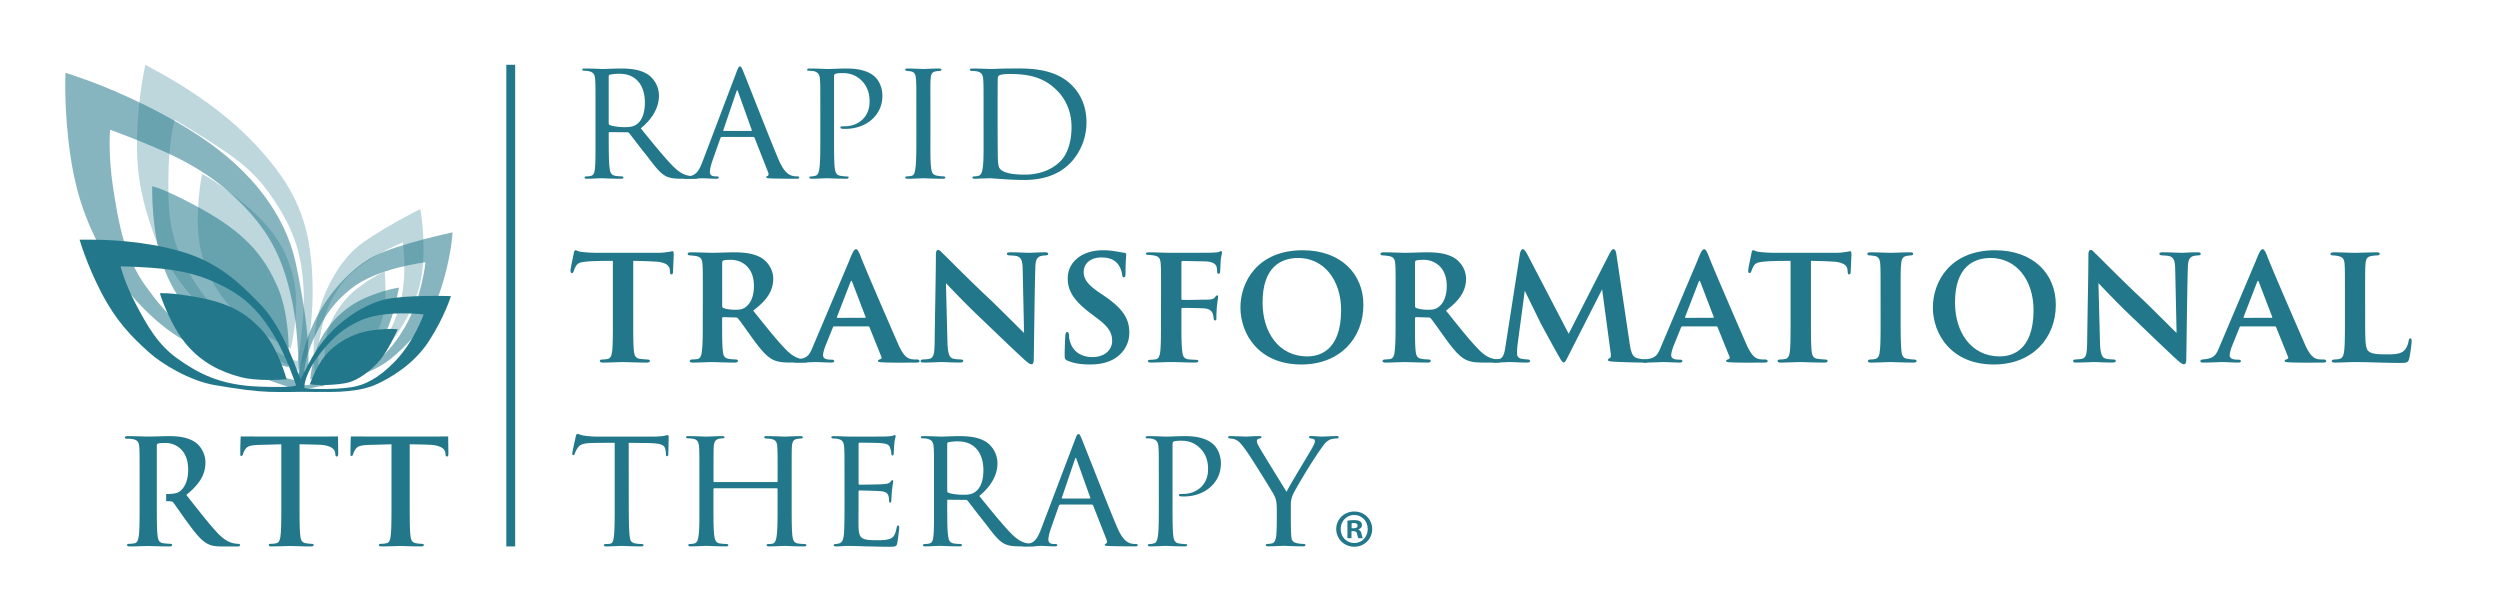 <svg id="Layer_1" data-name="Layer 1" xmlns="http://www.w3.org/2000/svg" viewBox="0 0 3848.79 943.71"><defs><style>.cls-1,.cls-3,.cls-5{fill:#22788a;}.cls-2,.cls-3{opacity:0.3;}.cls-4,.cls-5{opacity:0.55;}</style></defs><path class="cls-1" d="M255.76,760.59c9,0,16.65-.9,20.69-3.82,6.74-4.94,13.26-15.27,13.26-33.7,0-31.9-21.12-41.11-34.38-41.11-5.62,0-9.66.22-11.91.9-1.57.45-2,1.34-2,3.14v89.87c0,20.89,0,38.64,1.12,48.08.68,6.52,2,11.46,8.77,12.36a103.1,103.1,0,0,0,11,.9c1.79,0,2.69.67,2.69,1.79,0,1.58-1.57,2.25-4.49,2.25-13,0-29.66-.67-33-.67-4.27,0-18.42.67-27.41.67-2.92,0-4.49-.67-4.49-2.25,0-1.12.89-1.79,3.59-1.79a36.62,36.62,0,0,0,8.09-.9c4.49-.9,5.62-5.84,6.52-12.36,1.12-9.44,1.12-27.19,1.12-47.85V736.55c0-34.15,0-40.44-.45-47.63-.45-7.64-2.25-11.23-9.66-12.8a46.12,46.12,0,0,0-8.76-.68c-2.47,0-3.82-.45-3.82-2s1.57-2,4.94-2c11.91,0,26.06.67,30.78.67,7.64,0,24.71-.67,31.68-.67,14.15,0,29.21,1.35,41.34,9.66,6.29,4.27,15.28,15.73,15.28,30.78,0,16.62-6.74,31.68-29.44,50.1,20,25.16,35.5,45.38,48.76,59.31,12.58,13,21.57,14.61,24.94,15.28a35.36,35.36,0,0,0,6.29.68c1.8,0,2.69.67,2.69,1.79,0,1.8-1.57,2.25-4.27,2.25h-22c-12.58,0-18.2-1.12-24-4.27-9.66-5.17-18.2-15.73-30.78-33-9-12.35-19.32-27.63-22.25-31-1.12-1.35-5.55-1.45-10.32-1.45Z"/><path class="cls-1" d="M520.38,671.88c0,4.72.29,21.48.29,27.33-.23,2.24-.68,3.59-2,3.59-1.8,0-2.25-1.12-2.47-4.49,0-.68-.23-.4-.23-1.08-.45-5.84-6.51-12.13-26.51-12.58-5.84-.22-15.05-.45-28.31-.67V776.1c0,20.66,0,38.41,1.12,48.08.68,6.29,2,11.23,8.77,12.13a49.16,49.16,0,0,0,8.28.9c2.48,0,3.6.67,3.6,1.79,0,1.58-1.8,2.25-4.27,2.25-14.83,0-25.81-.67-32.1-.67-5.17,0-19.32.67-28.31.67-2.92,0-4.5-.67-4.5-2.25,0-1.12.9-1.79,3.6-1.79a36.69,36.69,0,0,0,8.09-.9c4.49-.9,5.84-5.84,6.51-12.36,1.13-9.44,1.13-27.19,1.13-47.85V684c-8.54.22-22.47.67-33.48.9-13,.45-18.42,1.57-21.79,6.51a26.54,26.54,0,0,0-3.82,7.87c-.45,1.79-1.13,2.69-2.47,2.69-1.58,0-1.56-1.12-1.56-3.59,0-3.6,0-16.88.62-26.48l38.46.19h89"/><path class="cls-1" d="M690,671.88c0,4.72.29,21.48.29,27.33-.22,2.24-.67,3.59-2,3.59-1.8,0-2.25-1.12-2.47-4.49,0-.68-.23-.4-.23-1.08-.45-5.84-6.51-12.13-26.51-12.58-5.84-.22-15-.45-28.31-.67V776.1c0,20.66,0,38.41,1.13,48.08.67,6.29,2,11.23,8.76,12.13a49.16,49.16,0,0,0,8.29.9c2.47,0,3.59.67,3.59,1.79,0,1.58-1.8,2.25-4.27,2.25-14.83,0-25.81-.67-32.1-.67-5.17,0-19.32.67-28.31.67-2.92,0-4.49-.67-4.49-2.25,0-1.12.89-1.79,3.59-1.79a36.62,36.62,0,0,0,8.09-.9c4.49-.9,5.84-5.84,6.51-12.36,1.13-9.44,1.13-27.19,1.13-47.85V684c-8.54.22-22.47.67-33.48.9-13,.45-18.42,1.57-21.79,6.51a26.54,26.54,0,0,0-3.82,7.87c-.45,1.79-1.12,2.69-2.47,2.69-1.58,0-1.56-1.12-1.56-3.59,0-3.6,0-16.88.62-26.48l38.46.19h89"/><g class="cls-2"><path class="cls-1" d="M546.81,383c-15.34,13.39-42.54,47.57-56.2,97.88s-5.21,98.08-5.21,98.08l9.15,16.85s40.23-19.26,61.64-32.47c35.2-21.73,46.7-37.42,53.49-47.11,8.69-12.38,37-53.64,41.11-105.54S647,321.86,647,321.86,576.92,356.71,546.81,383Zm68.07,88.38c-11,38.74-26.58,61.47-45.79,76-26.61,20.11-68.61,40.61-71.57,40.52s-5.16-11.74-5.16-11.74-6.05-21.74-.21-54.9c7.32-41.67,17.29-61.18,33.34-83.29,28.31-39,94.59-64.66,94.59-64.66S628.32,424.2,614.88,471.36Z"/></g><path class="cls-3" d="M502.24,577.92s-6.34-38.61,1.44-65.37a135.07,135.07,0,0,1,48.65-70.27c24.18-18,40-24.12,40-24.12s3.17,40.69-1.43,62.58-16.27,50.35-33.31,64.37C539,560.41,514.52,573,502.24,577.92Z"/><g class="cls-2"><path class="cls-1" d="M477,384.07c-8.54-60.12-32.33-109.2-92-170-53.57-54.55-119.58-91.39-140.43-102.87L223.7,99.73S212.56,147.93,211,211.14s9.89,104.24,25.85,149.67c10.7,30.47,42.33,85.86,81.18,116.93s66.13,50.76,88.14,63.79,52.59,29,52.59,29l12.46-22.63S489.42,471.52,477,384.07ZM393.37,522.82c-66.79-40-92.76-81.91-113.63-125s-21.33-85.07-20.28-135.57c1-46.07,9.46-77.73,9.46-77.73s19.64,11,50.14,30.62c53.33,34.23,79,53.08,112,107.45,26.61,43.91,34.71,81.3,36.46,126.72C469.3,495.52,458.37,555,458.37,555S460.16,562.8,393.37,522.82Z"/></g><path class="cls-3" d="M447.74,536.27S462.88,473.92,452,429s-30.42-78.79-84.19-121.78c-42.57-34-56.8-39-56.8-39s-12.9,63.19-2.47,114.21c8.92,43.63,31.72,77.88,62.68,107.09C392.8,509.93,434.65,530.82,447.74,536.27Z"/><g class="cls-4"><path class="cls-1" d="M455.68,406.63c-15.84-75.7-68.24-143.74-147.82-196.5-73.84-49-154.83-80.29-180.93-89.2L100.83,112s-3,57.26,7.89,129.71,32.23,117,59.57,165.63c18.34,32.63,65.57,89.49,116.15,117.16s85.67,44.64,113.41,55.1,65.83,22.48,65.83,22.48l9.68-28.33S482.81,536.27,455.68,406.63Zm-76.21,154.2C295.21,528.62,257.15,486,224.67,441s-41.43-92.8-50.38-150.65c-8.17-52.77-4.81-90.62-4.81-90.62s24.62,8.66,63.37,24.88C300.59,252.93,342,280.93,382.26,324.71S438.2,410.53,449.33,462c11.31,52.39,10.79,122.49,10.79,122.49S463.74,593,379.47,560.83Z"/></g><path class="cls-5" d="M444.22,565.25s4.76-74.2-16.75-123.31-50.54-83.81-120.55-122.08c-55.42-30.3-72.65-33.08-72.65-33.08s-2,74.7,20.12,130.84c18.95,48,51.85,82.53,93.05,109.65C376.23,546.22,428.2,561.66,444.22,565.25Z"/><path class="cls-1" d="M592.07,461.06c-17.31,3.88-52.32,18.74-83.67,51.58s-44.71,72.9-44.71,72.9v16.7s38.8,2,60.66.74c36-2,51.29-9.24,60.51-13.83,11.8-5.88,50.62-25.68,75.29-63.71s34-69.57,34-69.57S626,453.46,592.07,461.06ZM607.47,557c-24.54,25.08-45.88,36-66.6,39.15-28.73,4.34-69.39,2.6-71.61,1.3s.92-11.13.92-11.13,4.4-19.16,22.64-42.12c22.91-28.84,38.64-39.64,60.1-49.9,37.88-18.1,99.26-10.2,99.26-10.2S637.33,526.46,607.47,557Z"/><path class="cls-1" d="M401.91,469.69c-36.17-37.57-67.89-66.79-125.5-83.2S159.82,369,141.17,369H122.53s10.57,37.29,33.39,81.26,46.18,67.8,74.3,92.94c18.86,16.87,61.5,42.93,99.9,49.57s64.56,9.84,84.6,10.47,47,0,47,0V583S438.09,507.26,401.91,469.69Zm-3.06,125.5C337.91,593,304.24,574,273.63,552.34S226.85,502,208.48,467c-16.75-32-22.88-56.92-22.88-56.92s17.65.16,46,2.07c49.53,3.33,82.12,12.21,117.46,31.41s54.54,42.68,72.91,73.19c18.69,31,33.67,76,33.67,76S459.8,597.38,398.85,595.19Z"/><path class="cls-1" d="M441.24,583.87s-13.17-48.51-37.66-75.22-50.64-42.58-103.79-51.76c-42.08-7.27-53.71-5.29-53.71-5.29s15,48.24,41.46,79.31c22.61,26.58,51.21,41.46,83.49,49.81C393.59,586.56,430.21,585.08,441.24,583.87Z"/><path class="cls-1" d="M477,591.76s11.18-32.19,28.25-49.44a117.61,117.61,0,0,1,66.41-33.58c26-3.71,40.63-1.85,40.63-1.85s-14.47,32.46-27.09,47.3S551.85,586,533,589.63C512.39,593.61,488.46,593.06,477,591.76Z"/><g class="cls-4"><path class="cls-1" d="M576.47,394c-19.51,9.72-56.93,37.77-84.68,86.2s-31.91,100.2-31.91,100.2l4.92,19.93s46.89-9.08,72.64-17c42.33-13,58.49-26.13,68.15-34.33,12.35-10.48,52.86-45.56,71.12-98.22s20-93,20-93S614.76,375,576.47,394ZM623.1,504c-21.91,37.15-44.16,56.49-68,66.34C522.11,584,473.06,593.87,470,593s-2.17-13.57-2.17-13.57-.39-24.15,14.62-56.93c18.85-41.18,34.45-58.7,57.06-77.27C579.41,412.44,655,403.8,655,403.8S649.77,458.77,623.1,504Z"/></g><path class="cls-5" d="M477.6,583.94s3.87-41.71,19.16-67.34A144.62,144.62,0,0,1,566.15,457c29.92-12.07,48-14.18,48-14.18s-7.72,43-18.4,64.45S565.24,555,543.8,564.91C520.39,575.73,491.66,582.12,477.6,583.94Z"/><polygon class="cls-1" points="470.12 569.94 462.67 583.94 458.04 572.07 460.55 603.22 511.31 603.22 477.6 601.42 468.87 598.89 465.51 597.55 468.36 588.57 470.12 569.94"/><rect class="cls-1" x="779.47" y="99.73" width="13.64" height="741.52"/><path class="cls-1" d="M916.78,170.41c0-34.85,0-41.19-.53-48.32s-2.38-11.09-10.56-12.67a44.52,44.52,0,0,0-6.34-.53c-1.85,0-2.9-.53-2.9-1.58s.79-1.85,3.17-1.85c11.35,0,27.45.79,28,.79,2.38,0,20.33-.79,27.72-.79,14.79,0,30.89,1.32,43.3,10a40.07,40.07,0,0,1,15.84,32.21c0,14.52-7.13,33-28,49.9,19.28,23.76,35.12,43.3,48.58,57.29,12.67,12.93,20.59,15.05,28,16.1,1.84.27,7.39.53,8.18.53,2.11,0,2.91.79,2.91,1.85,0,1.32-1.06,1.85-4.76,1.85h-18.48c-12.41,0-18.21-.8-24-3.17-11.09-4.75-19-16.63-32.74-34.32-10.3-12.67-20.86-26.93-25.34-32.48-1.06-1.05-1.59-1.58-3.17-1.58l-27.19-.26c-1.06,0-1.32.26-1.32,1.32v3.69c0,21.12,0,40.4,1.32,49.9.79,6.34,1.58,11.62,10.29,12.67,2.64.27,5.55.53,7.66.53,2.37,0,3.43.79,3.43,1.58,0,1.32-1.06,2.12-3.7,2.12-13.72,0-28.51-.8-29.57-.8-4.22,0-15.83.8-23,.8-2.64,0-3.7-.53-3.7-2.12,0-.79,1.58-1.58,3.17-1.58a22.56,22.56,0,0,0,5.81-.53c4.48-.79,6.07-3.69,6.86-10,1.32-9.5,1.06-31.15,1.06-50.95Zm20.33,18.74c0,1.32.26,2.64,1.32,3.17,3.43,1.85,14,3.43,23.49,3.43,5.55,0,12.15-.26,17.69-4,7.92-5,13.2-16.63,13.2-33.53,0-28.78-15.31-44.62-38.81-44.62A71,71,0,0,0,938.69,115a2.4,2.4,0,0,0-1.58,2.38Z"/><path class="cls-1" d="M1111.61,210.8a2.78,2.78,0,0,0-2.64,2.11l-11.62,33c-2.64,7.39-4.49,14.52-4.49,18.75,0,4.75,2.91,6.86,8.71,6.86h1.85c2.38,0,3.17.79,3.17,1.85,0,1.32-2.11,1.85-4,1.85-5.81,0-18-.8-20.86-.8-2.64,0-14.25.8-25.34.8-2.9,0-4.22-.53-4.22-1.85,0-1.06,1-1.85,3.16-1.85a37.72,37.72,0,0,0,5.28-.26c11.36-1.06,15.84-9.77,20.33-20.86l52.8-139.13c2.91-7.66,3.7-9,5.55-9,1.32,0,2.37,1.06,5.28,8.45,3.69,8.71,39.6,100.85,53.59,133.85,8.71,20.86,16.37,24.29,20.07,25.61a25.14,25.14,0,0,0,9,1.32c1.85,0,3.17.53,3.17,1.85s-1.06,1.85-4,1.85c-2.64,0-22.44,0-40.13-.53-5-.27-6.6-.53-6.6-1.85a2.23,2.23,0,0,1,1.85-1.85c1-.53,2.64-1.85,1-5.81l-20.85-53.06a2.36,2.36,0,0,0-2.11-1.32Zm44.88-9.24c1,0,1-.79.79-1.59l-20.86-58.34c-1.32-3.7-1.58-3.7-2.9,0L1113.72,200c-.53,1.06,0,1.59.53,1.59Z"/><path class="cls-1" d="M1262.88,170.41c0-36.44,0-41.19-.53-48.32-.53-6.86-2.64-11.09-10-12.67a81.1,81.1,0,0,0-8.19-.53c-.52,0-1.58-.53-1.58-1.32,0-1.58,1.32-2.11,3.7-2.11,11.35,0,25.87.79,27.45.79,5.55,0,19-.79,29.84-.79,29,0,39.6,9.5,43.29,12.67,5,4.49,11.62,14.79,11.62,29.57,0,29.31-24.29,50.69-57.29,50.69a34.2,34.2,0,0,1-5-.26c-1.05,0-2.37-.53-2.37-1.59,0-2.11,1.58-2.11,6.6-2.11,20.85,0,38.28-14.26,38.28-37.49,0-3.43.79-19.27-11.35-31.94-12.94-13.73-28-12.41-32.74-12.41-3.43,0-7.39.53-9,1.32-1.32.53-1.58,2.37-1.58,4.22v91.35c0,20.33,0,39.34,1.06,48.84.79,6.34,2.11,11.62,9.24,12.41a88,88,0,0,0,10.56,1c1.05,0,1.58.53,1.58,1.32,0,1.32-1.06,2.12-3.7,2.12-13.72,0-28.51-.8-29.83-.8-.26,0-15.84.8-23.23.8-2.38,0-3.7-.53-3.7-2.12,0-.79.53-1.32,1.85-1.32a33.18,33.18,0,0,0,6.86-1c4.76-.79,6.08-6.07,6.87-12.41,1.32-9.5,1.32-28.51,1.32-48.31Z"/><path class="cls-1" d="M1410.72,170.41c0-34.85,0-41.19-.53-48.32s-2.11-11.09-7.65-12.14c-2.65-.53-4.49-.53-6.08-.79-1.85-.27-2.9-.8-2.9-1.85,0-1.32,1-1.85,4-1.85,8.18,0,23.23.79,24,.79,1.06,0,16.37-.79,23.76-.79,2.64,0,4,.53,4,1.85,0,1-.79,1.58-2.9,1.85-1.58.26-2.9.26-4.75.52-7.66,1.06-8.45,5-9,12.68-.53,7.12-.26,13.2-.26,48.05V210c0,20.33-.27,38.81,1.05,48.31,1.06,7.66,2.12,10.56,9,12.14a60.21,60.21,0,0,0,10,1.06c2.38.26,2.91.79,2.91,1.85s-1.06,1.85-3.7,1.85c-13.46,0-28.78-.8-30.1-.8-.79,0-16.37.8-23.76.8-2.37,0-4.22-.53-4.22-1.85,0-1.06,1-1.85,3.43-1.85a31.62,31.62,0,0,0,6.34-.79c4.49-1.06,5.28-6.34,6.07-12.67,1.32-9.51,1.32-28.25,1.32-48.05Z"/><path class="cls-1" d="M1514.21,170.41c0-34.85,0-41.45-.53-48.32-.53-7.13-2.64-10.82-10.3-12.41a66.24,66.24,0,0,0-7.65-.52c-1.32,0-2.64-.8-2.64-1.59,0-1.58,1.58-2.11,4-2.11,10.82,0,27.45.79,28.25.79,1.84,0,15.57-.79,30.36-.79,23.23,0,66.53-2.38,94.51,25.87,11.62,11.62,22.44,30.1,22.44,56.76a90.36,90.36,0,0,1-25.08,63.1c-10.3,10.3-30.36,25.87-70.49,25.87-10,0-23-.52-33-1.32-10-.52-18.22-1.32-19-1.32-.53,0-4,0-9,.27-5,0-11.36.53-15.32.53-2.37,0-3.69-.53-3.69-1.85,0-.79.79-1.85,2.9-1.85a23.86,23.86,0,0,0,6.07-.79c4.49-.79,6.08-6.34,6.87-12.15,1.58-9.76,1.32-27.72,1.32-49.1Zm21.65,22.44c0,23.76.26,44.35.26,48.31.26,8.18.79,15.31,2.64,17.69,2.9,4.49,11.35,10,38.81,10,21.65,0,41.18-6.86,54.91-20.59,11.62-11.62,17.16-31.42,17.16-52.54,0-29.83-13.72-48.05-22.7-56.76-22.44-22.44-48.32-25.08-74.45-25.08-3.7,0-11.88.79-13.47,1.85-2.11,1-2.9,2.11-2.9,4.48-.26,7.66-.26,30.1-.26,45.94Z"/><path class="cls-1" d="M974.86,493c0,20.07,0,37.76,1.06,47.52.79,6.08,2.11,11.09,9.24,11.88,3.16.53,7.92.8,11.35,1.06,2.64,0,4,1.06,4,2.11,0,1.59-1.59,2.64-4.76,2.64-15.31,0-31.41-.79-37.22-.79-5.28,0-21.38.79-30.36.79-3.17,0-4.75-1.05-4.75-2.64,0-1,1-2.11,4-2.11a56.18,56.18,0,0,0,7.92-.79c5-1.06,6.33-5.81,7.13-12.41,1.05-9.5,1.05-26.4,1.05-47.26V401.64c-8.71,0-26.14,0-36.69.79-13.47,1.05-17.43,2.11-20.6,7.92a57.39,57.39,0,0,0-3.17,7.39c-.52,1.58-1.32,2.64-2.64,2.64-1.58,0-2.11-1.32-2.11-4,.27-4.75,4.49-23.5,5-26.4.53-3.17,1.32-4.75,2.64-4.75,1.85,0,4,2.11,9.77,2.64a214.89,214.89,0,0,0,23.76,1.32h93.46a95.21,95.21,0,0,0,15.84-1.32c3.43-.53,5.28-1.06,6.6-1.06,1.58,0,1.84,1.32,1.84,5.28,0,4.49-1.05,20.86-1.05,26.67-.27,2.37-.79,3.69-2.38,3.69-1.85,0-2.11-1.32-2.37-4.49,0-.79-.27-1.84-.27-2.9-.53-6.07-6.07-12.14-25.61-12.41-6.33-.53-16.1-.79-30.62-1.05Z"/><path class="cls-1" d="M1082,453.38c0-34.32,0-39.34-.53-46.46-.53-7.92-2.64-11.36-9.77-12.68-2.91-.52-6.07-.79-9-1.05q-4,0-4-2.38c0-1.58,1.59-2.37,5-2.37,11.88,0,28,.79,32.47.79,7.13,0,25.87-.79,33.79-.79,15.84,0,31.42,1.58,43.3,9.24,7.39,4.75,17.16,16.1,17.16,31.41,0,16.9-7.92,32-30.89,49.11,19.54,24.29,35.91,45.14,49.64,59.14,12.67,13.46,21.38,14.52,25.61,15.57,2.37.27,4.22.27,6.07.53,2.11,0,3.17,1.06,3.17,2.11,0,1.85-1.59,2.64-4.49,2.64h-22.18c-15.31,0-21.91-1.58-28.51-5-9.24-5-18-15.32-30.1-31.95-9.5-13.2-19.27-27.19-22.7-31.15-.8-1.06-2.12-1.32-3.7-1.32l-18.74-.53a1.67,1.67,0,0,0-1.85,1.85v4.75c0,20.33,0,35.91,1.05,45.15.53,6.6,2.12,11.61,9.24,12.4,3.17.8,7.92.8,11.09,1.06,2.11,0,2.91,1.06,2.91,2.11,0,1.59-1.59,2.64-4.49,2.64-14,0-32.47-.79-35.91-.79-4,0-20.06.79-29.3.79-2.91,0-4.49-.79-4.49-2.37,0-1.06,1.06-2.38,3.7-2.38,3.43-.26,6.33-.26,8.45-.79,4.48-1.06,6.07-5.81,6.59-12.67,1.33-9.24,1.33-26.14,1.33-47Zm29.83,17.16c0,2.11.53,3.17,2.11,3.7,4.75,1.85,11.62,2.64,17.69,2.64,8.45,0,12.14-1.06,16.1-4,6.6-4.75,12.94-14.52,12.94-32.47,0-31.95-21.91-40.4-35.11-40.4-5.55,0-9.77.27-11.88,1.06-1.32.53-1.85,1.32-1.85,3.17Z"/><path class="cls-1" d="M1284.25,502.49c-1,0-1.58.52-2.11,1.84l-11.62,28.78c-2.11,5.55-3.43,11.09-3.43,13.73,0,6.6,8.19,6.86,13.2,6.86,3.17,0,4,1.06,4,2.12,0,1.84-1.84,2.37-4.22,2.37-8.19,0-17.69-.79-25.87-.79-2.64,0-15.84.79-28,.79-2.9,0-4.22-.53-4.22-2.37,0-1.32,1.32-2.38,3.17-2.38,16.63-1.58,20.32-4.75,26.4-20.06l56-132.27c4.75-12.41,7.39-17.43,10.29-17.43,2.11,0,3.43,2.38,6.07,8.19,4.49,12.93,43.57,103,58.35,136.75,8.45,19.8,15,23.24,20.59,24.29a48.13,48.13,0,0,0,8.71.53c2.91,0,4,1.06,4,2.38,0,1.58-1,2.37-4.48,2.37-11.09,0-38.81.53-55.44-.53-2.38-.26-4-.79-4-2.11,0-1,1.05-1.58,2.37-2.11,2.38-.79,4.23-1.58,2.64-4.75l-17.95-44.62a2,2,0,0,0-2.11-1.58Zm47.26-13.2c1.32,0,1.32-.53,1.06-1.32L1312,434.11c-.79-2.11-1.58-2.64-2.64,0L1288.48,488c-.27.79,0,1.32,1,1.32Z"/><path class="cls-1" d="M1440.8,392.92c0-5,.79-8.18,3.43-8.18,2.38,0,4.49,2.64,8.45,6.6,4.23,3.7,35.11,35.64,72.87,71,17.16,16.37,46.73,46.46,51,50.16l-2.11-97.68c-.27-13.47-2.11-18-8.45-20.33-3.43-1.06-8.71-1.06-11.88-1.32-2.9,0-4-1.32-4-2.64,0-1.85,2.64-2.11,5.81-2.11,11.61,0,23.5.79,29.3.79,2.91,0,12.41-.79,23.5-.79,2.9,0,5,.52,5,2.37,0,1.32-1.06,2.38-4,2.38a54.75,54.75,0,0,0-6.6.79c-6.87,1.85-9,6.34-9.24,19-1.06,33.79-1.59,92.67-2.38,139.66,0,6.07-1.32,8.18-3.43,8.18-2.91,0-6.34-2.9-11.35-7.39-14.79-13.46-43-40.66-65-61.78-23.23-21.65-49.11-49.1-55.44-55.7l2.37,91.61c.53,17.16,3.17,22.7,7.92,24.29,4,1.32,8.45,1.32,12.41,1.58,2.38,0,4,.79,4,2.11,0,1.85-2.11,2.64-5.28,2.64-13.73,0-23-.79-29-.79-2.9,0-15,.79-26.4.79-2.9,0-5-.26-5-2.37,0-1.32,1.32-2.38,3.7-2.38,2.91-.26,6.87-.26,10-1.06,6.6-1.84,7.66-7.65,7.92-27.19C1439.48,477.67,1440.8,422.49,1440.8,392.92Z"/><path class="cls-1" d="M1643.55,555.29c-3.69-1.59-4.48-3.17-4.48-7.66,0-13.46.79-26.66,1-30.62.27-3.7,1.06-5.81,2.91-5.81,2.11,0,2.37,1.85,2.64,3.7.26,2.9.26,6.86,1.58,10.55,4.75,17.17,19.27,24.29,34.32,24.29,21.12,0,30.63-12.93,30.63-24.55,0-10.56-3.17-20.59-22.71-34.85l-11.09-8.45c-26.13-19.8-34.58-34.85-34.58-53.33,0-24.81,21.38-43.29,54.38-43.29,10.56,0,16.9,1.32,23.5,2.37,3.7.53,6.87,1.32,9.51,1.59,2.11.26,2.63,1.32,2.63,2.9,0,3.7-1,10-1,28,0,5-.79,6.86-2.64,6.86-1.58,0-2.38-1.58-2.64-4.49a34,34,0,0,0-5.28-14.25c-4-6.08-11.35-11.88-26.4-11.88-17.43,0-27.46,9.5-27.46,22.44,0,9.76,4.75,18.48,23.76,31.41l7.39,5c29.57,20.06,39.08,35.64,39.08,57,0,13.73-5.81,29.31-22.71,39.87-11.88,7.13-25.34,9-37.49,9C1664.15,561.1,1653.59,559.51,1643.55,555.29Z"/><path class="cls-1" d="M1787.43,453.38c0-34.32,0-40.13-.52-47.26-.53-7.65-2.38-11.35-9.77-12.67a59.43,59.43,0,0,0-9-1.05c-2.11,0-4-.27-4-1.85s1.85-2.11,5.55-2.11c11.08,0,21.91.79,33.52.79,8.19,0,57.82,0,62.84-.27,4.49-.26,7.65-.26,10-1,1.32-.27,2.38-1.32,3.7-1.32.79,0,1.58,1.05,1.58,2.11,0,1.58-1.05,4.75-1.85,10.56-.26,2.64-.79,15.05-1,18.74-.27,2.12-.8,3.44-2.38,3.44s-2.11-1.06-2.38-3.7a22.14,22.14,0,0,0-1.31-8.45c-1.85-3.43-6.34-6.33-15.32-6.86-8.18-.27-29-.53-36.17-.79-1.32,0-2.11.79-2.11,2.9v54.91c0,1.59.27,2.12,1.59,2.12,6.6.26,21.91,0,30.36-.27,13.46,0,16.89,0,20.06-4.22,1.32-1.59,1.85-2.38,3.17-2.38.79,0,1.32.79,1.32,2.11,0,1.59-1.06,8.19-1.85,15.05-.53,4.75-.79,15.31-.79,17.16,0,2.11,0,4.23-2.11,4.23-1.59,0-2.12-1.59-2.12-3.44a24.47,24.47,0,0,0-1.31-6.33c-1.06-4-4.49-7.92-12.41-8.71-6.08-.53-29.84-.8-34.32-.8-1.06,0-1.59.8-1.59,2.38V494c0,21.38,0,37.22,1.32,46.73.53,6.6,2.11,11.35,9.24,12.41,3.17.52,8.19.52,11.35.79,2.91,0,4.23.79,4.23,1.85,0,1.58-1.59,2.37-5.28,2.37-14.26,0-26.93-.79-36.44-.79-7.92,0-23,.79-31.15.79-3.17,0-4.75-.53-4.75-2.37,0-1.06.79-1.85,3.43-1.85a73.45,73.45,0,0,0,8.71-.79c4.76-1.06,6.08-6.08,6.87-12.94,1-10.3,1-25.61,1-47.26Z"/><path class="cls-1" d="M1909.66,473.45c0-39.61,26.4-88.18,95.84-88.18,58.08,0,93.46,35.64,93.46,84,0,51.48-36.17,91.88-95.57,91.88C1937.12,561.1,1909.66,513.31,1909.66,473.45Zm155,4.22c0-47.79-27.46-80.52-66-80.52-25.87,0-54.91,13.2-54.91,68.64,0,45.94,25.08,82.9,68.91,82.9C2028.73,548.69,2064.64,542.09,2064.64,477.67Z"/><path class="cls-1" d="M2148.58,453.38c0-34.32,0-39.34-.52-46.46-.53-7.92-2.64-11.36-9.77-12.68-2.91-.52-6.07-.79-9-1.05q-4,0-4-2.38c0-1.58,1.59-2.37,5-2.37,11.88,0,28,.79,32.47.79,7.13,0,25.87-.79,33.79-.79,15.84,0,31.42,1.58,43.3,9.24,7.39,4.75,17.16,16.1,17.16,31.41,0,16.9-7.92,32-30.89,49.11,19.54,24.29,35.91,45.14,49.64,59.14,12.67,13.46,21.38,14.52,25.61,15.57,2.37.27,4.22.27,6.07.53,2.11,0,3.17,1.06,3.17,2.11,0,1.85-1.59,2.64-4.49,2.64H2284c-15.31,0-21.91-1.58-28.51-5-9.24-5-18-15.32-30.1-31.95-9.5-13.2-19.27-27.19-22.7-31.15-.8-1.06-2.12-1.32-3.7-1.32l-18.74-.53a1.67,1.67,0,0,0-1.85,1.85v4.75c0,20.33,0,35.91,1,45.15.53,6.6,2.12,11.61,9.24,12.4,3.17.8,7.92.8,11.09,1.06,2.11,0,2.91,1.06,2.91,2.11,0,1.59-1.59,2.64-4.49,2.64-14,0-32.47-.79-35.91-.79-4,0-20.06.79-29.3.79-2.91,0-4.49-.79-4.49-2.37,0-1.06,1.06-2.38,3.7-2.38,3.43-.26,6.33-.26,8.45-.79,4.48-1.06,6.07-5.81,6.59-12.67,1.32-9.24,1.32-26.14,1.32-47Zm29.84,17.16c0,2.11.53,3.17,2.11,3.7,4.75,1.85,11.62,2.64,17.69,2.64,8.45,0,12.14-1.06,16.1-4,6.6-4.75,12.94-14.52,12.94-32.47,0-31.95-21.91-40.4-35.11-40.4-5.55,0-9.77.27-11.88,1.06-1.32.53-1.85,1.32-1.85,3.17Z"/><path class="cls-1" d="M2508.94,529.15c2.12,14,4.49,20.07,11.36,22.18a62.53,62.53,0,0,0,14.25,2.11c2.38,0,4,.79,4,2.11,0,1.85-2.64,2.64-6.07,2.64-8.45,0-38-.53-50.42-1.58-5-.27-6.6-1.06-6.6-2.38a3.6,3.6,0,0,1,2.64-2.9c1.84-.79,2.37-2.64,1.32-9.77l-12.94-96.1-50.69,99.8c-5.28,10.82-6.6,12.67-8.45,12.67-2.38,0-4.49-4.23-8.71-11.62-6.07-10.56-23.76-43-27.72-50.69-2.38-5-16.11-32.73-23.5-48.05l-11.35,85a104.07,104.07,0,0,0-.53,11.88c0,4.76,2.64,6.87,6.87,7.92a86.43,86.43,0,0,0,9.76,1.06c2.12,0,3.44,1.06,3.44,2.11,0,2.11-1.85,2.64-5.28,2.64-10,0-20.6-.79-25.61-.79-4.75,0-16.11.79-23.76.79-2.12,0-4-.53-4-2.64,0-1,1.32-2.11,3.69-2.11,1.85-.26,3.7-.26,6.87-.53,6.86-1.32,8.71-9.5,10-18.48L2340,390.28c1.06-4.48,2.38-6.6,4.22-6.6,2.12,0,3.44,1.32,6.87,7.4L2415,513.84l63.36-124.35c2.38-3.69,3.43-5.81,5.54-5.81,2.38,0,3.7,2.38,4.49,7.4Z"/><path class="cls-1" d="M2590,502.49c-1.06,0-1.58.52-2.11,1.84l-11.62,28.78c-2.11,5.55-3.43,11.09-3.43,13.73,0,6.6,8.18,6.86,13.2,6.86,3.17,0,4,1.06,4,2.12,0,1.84-1.85,2.37-4.22,2.37-8.19,0-17.69-.79-25.88-.79-2.64,0-15.84.79-28,.79-2.9,0-4.23-.53-4.23-2.37,0-1.32,1.33-2.38,3.17-2.38,16.64-1.58,20.33-4.75,26.4-20.06l56-132.27c4.76-12.41,7.4-17.43,10.3-17.43,2.11,0,3.43,2.38,6.07,8.19,4.49,12.93,43.56,103,58.35,136.75,8.45,19.8,15.05,23.24,20.59,24.29a48.13,48.13,0,0,0,8.71.53c2.91,0,4,1.06,4,2.38,0,1.58-1.05,2.37-4.49,2.37-11.08,0-38.8.53-55.44-.53-2.37-.26-4-.79-4-2.11,0-1,1.06-1.58,2.38-2.11,2.37-.79,4.22-1.58,2.64-4.75l-18-44.62a2,2,0,0,0-2.12-1.58Zm47.26-13.2c1.32,0,1.32-.53,1.05-1.32l-20.59-53.86c-.79-2.11-1.58-2.64-2.64,0L2594.21,488c-.27.79,0,1.32,1.05,1.32Z"/><path class="cls-1" d="M2788,493c0,20.07,0,37.76,1.06,47.52.79,6.08,2.11,11.09,9.24,11.88,3.17.53,7.92.8,11.35,1.06,2.64,0,4,1.06,4,2.11,0,1.59-1.58,2.64-4.75,2.64-15.31,0-31.42-.79-37.23-.79-5.28,0-21.38.79-30.36.79-3.17,0-4.75-1.05-4.75-2.64,0-1,1.06-2.11,4-2.11a56,56,0,0,0,7.92-.79c5-1.06,6.34-5.81,7.13-12.41,1-9.5,1-26.4,1-47.26V401.64c-8.71,0-26.13,0-36.69.79-13.47,1.05-17.43,2.11-20.59,7.92a54.71,54.71,0,0,0-3.17,7.39c-.53,1.58-1.32,2.64-2.64,2.64-1.59,0-2.12-1.32-2.12-4,.27-4.75,4.49-23.5,5-26.4.53-3.17,1.32-4.75,2.64-4.75,1.85,0,4,2.11,9.77,2.64a215,215,0,0,0,23.76,1.32H2826a95.11,95.11,0,0,0,15.84-1.32c3.43-.53,5.28-1.06,6.6-1.06,1.58,0,1.85,1.32,1.85,5.28,0,4.49-1.06,20.86-1.06,26.67-.26,2.37-.79,3.69-2.37,3.69-1.85,0-2.12-1.32-2.38-4.49,0-.79-.27-1.84-.27-2.9-.52-6.07-6.07-12.14-25.6-12.41-6.34-.53-16.11-.79-30.63-1.05Z"/><path class="cls-1" d="M2895.16,453.38c0-34.32,0-39.6-.53-47s-2.9-11.09-7.92-12.15a69.88,69.88,0,0,0-8.18-1.05c-2.38,0-3.7-.79-3.7-2.64,0-1.32,1.58-2.11,5.28-2.11,9.24,0,25.08.79,30.89.79,5.28,0,20.86-.79,29.83-.79,3.17,0,4.49.79,4.49,2.11,0,1.85-1.32,2.64-3.7,2.64a53.6,53.6,0,0,0-6.07.79c-6.34,1.06-8.18,5-8.71,12.67-.79,7.13-.79,12.41-.79,46.73V493c0,21.12.26,38.28,1.32,47.79.52,6.07,2.37,10.82,9.24,11.61a63.24,63.24,0,0,0,10,1.06c2.9,0,4,1.32,4,2.38,0,1.58-1.85,2.37-4.49,2.37-15.57,0-30.62-.79-36.17-.79-4.49,0-20.33.79-29.57.79-3.16,0-4.75-.79-4.75-2.37,0-1.06,1.06-2.38,4-2.38a44.11,44.11,0,0,0,7.13-.79c4.49-1.06,6.6-5,7.13-11.35,1.32-9.51,1.32-26.4,1.32-48.32Z"/><path class="cls-1" d="M2975.68,473.45c0-39.61,26.4-88.18,95.83-88.18,58.08,0,93.46,35.64,93.46,84,0,51.48-36.17,91.88-95.57,91.88C3003.13,561.1,2975.68,513.31,2975.68,473.45Zm155,4.22c0-47.79-27.46-80.52-66-80.52-25.87,0-54.91,13.2-54.91,68.64,0,45.94,25.08,82.9,68.9,82.9C3094.75,548.69,3130.65,542.09,3130.65,477.67Z"/><path class="cls-1" d="M3215.12,392.92c0-5,.8-8.18,3.43-8.18,2.38,0,4.49,2.64,8.45,6.6,4.23,3.7,35.12,35.64,72.87,71,17.16,16.37,46.73,46.46,51,50.16l-2.11-97.68c-.26-13.47-2.11-18-8.45-20.33-3.43-1.06-8.71-1.06-11.88-1.32-2.9,0-4-1.32-4-2.64,0-1.85,2.64-2.11,5.81-2.11,11.62,0,23.5.79,29.3.79,2.91,0,12.41-.79,23.5-.79,2.91,0,5,.52,5,2.37,0,1.32-1.06,2.38-4,2.38a54.75,54.75,0,0,0-6.6.79c-6.87,1.85-9,6.34-9.24,19-1.06,33.79-1.59,92.67-2.38,139.66,0,6.07-1.32,8.18-3.43,8.18-2.9,0-6.34-2.9-11.35-7.39-14.79-13.46-43-40.66-65-61.78-23.23-21.65-49.1-49.1-55.44-55.7l2.38,91.61c.52,17.16,3.16,22.7,7.92,24.29,4,1.32,8.44,1.32,12.4,1.58,2.38,0,4,.79,4,2.11,0,1.85-2.11,2.64-5.28,2.64-13.72,0-23-.79-29-.79-2.9,0-15.05.79-26.4.79-2.9,0-5-.26-5-2.37,0-1.32,1.32-2.38,3.69-2.38,2.91-.26,6.87-.26,10-1.06,6.61-1.84,7.66-7.65,7.92-27.19C3213.8,477.67,3215.12,422.49,3215.12,392.92Z"/><path class="cls-1" d="M3449.82,502.49c-1.05,0-1.58.52-2.11,1.84l-11.62,28.78c-2.11,5.55-3.43,11.09-3.43,13.73,0,6.6,8.19,6.86,13.2,6.86,3.17,0,4,1.06,4,2.12,0,1.84-1.85,2.37-4.22,2.37-8.19,0-17.69-.79-25.87-.79-2.64,0-15.84.79-28,.79-2.9,0-4.22-.53-4.22-2.37,0-1.32,1.32-2.38,3.16-2.38,16.64-1.58,20.33-4.75,26.41-20.06l56-132.27c4.75-12.41,7.39-17.43,10.29-17.43,2.11,0,3.43,2.38,6.07,8.19,4.49,12.93,43.57,103,58.35,136.75,8.45,19.8,15.05,23.24,20.59,24.29a48.13,48.13,0,0,0,8.71.53c2.91,0,4,1.06,4,2.38,0,1.58-1.05,2.37-4.48,2.37-11.09,0-38.81.53-55.45-.53-2.37-.26-4-.79-4-2.11,0-1,1.06-1.58,2.38-2.11,2.38-.79,4.23-1.58,2.64-4.75l-17.95-44.62a2,2,0,0,0-2.11-1.58Zm47.26-13.2c1.32,0,1.32-.53,1.06-1.32l-20.6-53.86c-.79-2.11-1.58-2.64-2.64,0L3454.05,488c-.27.79,0,1.32,1,1.32Z"/><path class="cls-1" d="M3641.22,493c0,27.72,0,43.3,4.75,47.26,3.7,3.7,9.5,5.28,28,5.28,12.15,0,21.13-.26,27.2-5.81,3.17-2.9,6.07-9,6.86-14.52.53-2.11.79-4.22,2.64-4.22s2.11,1.85,2.11,4.48c0,2.91-2.11,20.86-4,27.2-1.58,5.28-2.64,6.07-14.25,6.07-23.5,0-44.88-1.32-69.7-1.32-9.51,0-19.27.79-30.1.79-3.17,0-5-.79-5-2.37,0-1.06,1.32-2.12,4-2.38,2.9-.26,5.54-.26,7.39-.79,5.54-1.32,7.13-5.55,7.92-14.26,1-9.24,1-26.14,1-45.41v-39.6c0-34.32,0-39.6-.52-46.73-.53-7.39-2.38-10.82-9.51-12.41a53.17,53.17,0,0,0-7.92-1.05c-2.64,0-4.22-.79-4.22-2.38s1.85-2.37,5.54-2.37c11.09,0,25.35.79,32.21.79,5,0,24-.79,33-.79,3.7,0,5,.79,5,2.37s-1.32,2.38-4.49,2.38c-2.64.26-5.81.26-8.71,1.05-6.34,1.06-8.19,4.76-8.71,12.68-.53,7.12-.53,12.14-.53,47Z"/><path class="cls-1" d="M968,776c0,20.33.27,39.07,1.32,48.84.8,6.33,1.32,10,7.92,11.61a51.78,51.78,0,0,0,10.3,1.06c2.11,0,3.17.79,3.17,1.58,0,1.32-.79,2.12-3.43,2.12-13.47,0-29-.8-30.1-.8s-16.63.8-23.5.8c-2.9,0-4-.53-4-1.85,0-.79.79-1.85,2.91-1.85a43.53,43.53,0,0,0,5.81-.26c5-.8,5.8-4,6.86-12.94,1.06-9.5,1.06-28.51,1.06-48.31V681.71c-8.72,0-22.71,0-33.27.26-16.9.26-20.59,2.9-24.29,8.45a42,42,0,0,0-4,8.18c-.79,1.85-1.32,2.11-2.37,2.11s-1.32-1.05-1.32-2.37c-.27-1.59,3.69-19,5.28-26.14.79-3.17,1.58-4.22,2.37-4.22,1.85,0,6.87,2.37,11.62,2.9,9.24,1.06,16.63,1.32,16.89,1.32h86.6c7.39,0,15.31-.53,19-1.32,3.43-.79,4.22-1,5-1,1.06,0,1.59,1.32,1.59,2.37,0,7.39-.53,24.82-.53,26.93,0,2.38-1.06,3.17-1.85,3.17-1.32,0-1.85-1.06-1.85-3.17a30.48,30.48,0,0,0-.26-3.7c-1.06-10.56-4.49-13.2-31.15-13.46-10,0-18.22-.26-25.88-.26Z"/><path class="cls-1" d="M1195.57,742.16c.79,0,1.58,0,1.58-1.32v-4.75c0-34.85,0-40.92-.53-48.05s-1.58-10.82-10.29-12.41a52.26,52.26,0,0,0-6.6-.52c-1.85,0-3.17-.8-3.17-1.85,0-1.59,1.32-1.85,3.69-1.85,11.09,0,26.67.79,27.73.79s15.84-.79,23.76-.79c2.64,0,4.22.26,4.22,1.85,0,.79-.79,1.85-2.9,1.85a36.17,36.17,0,0,0-5.28.52c-7.13,1.06-8.19,5.28-8.72,12.68-.26,7.12-.26,13.2-.26,48.05V776c0,21.65,0,38.81,1.06,48.31.79,6.34,2.11,11.62,9,12.41a65,65,0,0,0,9.24.79c2.11,0,3.43.79,3.43,1.85,0,1.32-1.32,1.85-4,1.85-13.2,0-28.51-.8-29.83-.8-1,0-16.37.8-23.5.8-2.63,0-4-.53-4-2.12,0-.79.8-1.58,2.91-1.58a23.54,23.54,0,0,0,6.07-.53c4.49-.79,5.81-6.6,6.6-12.67,1.32-9.5,1.32-26.14,1.32-47.52v-23.5a1.52,1.52,0,0,0-1.58-1.58h-95.84c-.79,0-1.32.26-1.32,1.58v23.5c0,21.38,0,38.54,1.32,48,.79,5.81,2.11,11.09,9,11.88a71.58,71.58,0,0,0,9.5.79c1.85,0,3.17.79,3.17,1.85s-1.05,1.85-3.43,1.85c-13.47,0-29-.8-30.36-.8-.79,0-16.9.8-23.76.8-2.64,0-4.23-.53-4.23-1.85,0-.79.53-1.85,2.91-1.85a25.89,25.89,0,0,0,6.33-.79c4.76-1.06,5.81-6.07,6.6-11.88,1.59-9.51,1.32-27.19,1.32-48.84V736.88c0-34.85,0-41.71-.52-48.84-.53-6.86-2.38-11.88-10-12.67a70.79,70.79,0,0,0-7.12-.53c-1.85,0-2.91-.79-2.91-1.58,0-1.59,1.32-1.85,4-1.85,11.35,0,24,.79,27.46.79,1.05,0,16.37-.79,23.76-.79,2.64,0,4,.53,4,1.85,0,1-1.06,1.58-2.64,1.58a22.88,22.88,0,0,0-5.28.53c-6.6,1.06-8.19,5.54-8.71,12.94-.27,7.12-.27,12.93-.27,47.78v4.75c0,1.32.79,1.32,1.59,1.32Z"/><path class="cls-1" d="M1300.11,736.36c0-34.59,0-40.93-.53-48.05-.53-7.4-2.38-11.09-10-12.68a44.62,44.62,0,0,0-6.34-.52c-1.85,0-3.43-.8-3.43-1.59,0-1.58,1.32-2.11,4-2.11,5.28,0,12.41.53,27.19.79,1.32,0,48.31,0,53.59-.26s8.19-.53,10.3-1.32c1.58-.53,1.85-.79,2.9-.79.53,0,1.06.52,1.06,1.84,0,1.59-1.58,5.28-2.11,11.88-.27,4.49-.53,8.72-.79,13.73,0,2.38-.53,4-1.85,4s-1.85-1-1.85-2.9a25.2,25.2,0,0,0-1.85-8.45c-1.58-5.28-4-7.13-17.16-7.92-3.43-.26-29.57-.53-30.1-.53-.79,0-1.32.53-1.32,2.11v59.93c0,1.59.27,2.64,1.59,2.64,3.17,0,30.1-.26,35.64-.79,6.07-.26,10-1.05,12.14-4,1.06-1.58,1.85-2.11,2.91-2.11.53,0,1,.26,1,1.58s-1,6.34-1.84,14c-.8,7.39-.8,12.67-1.06,16.1-.26,2.11-.79,2.9-1.85,2.9-1.32,0-1.58-1.58-1.58-3.43a30.06,30.06,0,0,0-.79-6.33c-1.06-3.44-2.64-7.13-12.68-7.92-6.07-.53-27.45-1.06-31.68-1.06-1.58,0-1.85.79-1.85,1.85v19.27c0,8.19-.26,31.42,0,35.91.53,9.76,1.85,14.78,7.4,17.16,4,1.84,10.29,2.37,19.27,2.37,5,0,13.46.27,20.06-1.58,7.92-2.38,9.77-7.66,11.88-17.43.53-2.64,1.32-3.69,2.38-3.69,1.58,0,1.58,2.37,1.58,4,0,1.85-2.11,18.48-2.9,23-1.06,5.28-2.9,5.81-11.62,5.81-17.42,0-24.81-.53-34-.53-9.24-.27-21.39-.8-31.16-.8-6.07,0-11.08.8-17.42.8-2.38,0-3.7-.53-3.7-1.85,0-1.06,1.06-1.85,2.38-1.85a19.67,19.67,0,0,0,5.28-.79c4.75-1.06,7.92-4.49,8.45-20.86.26-9,.53-19.8.53-39.86Z"/><path class="cls-1" d="M1437.91,736.36c0-34.85,0-41.19-.53-48.32S1435,677,1426.82,675.37a44.24,44.24,0,0,0-6.33-.53c-1.85,0-2.91-.53-2.91-1.58s.8-1.85,3.17-1.85c11.35,0,27.46.79,28,.79,2.37,0,20.33-.79,27.72-.79,14.78,0,30.89,1.32,43.29,10a40.07,40.07,0,0,1,15.85,32.21c0,14.52-7.13,33-28,49.9,19.27,23.76,35.11,43.3,48.58,57.29,12.67,12.93,20.59,15,28,16.1,1.85.27,7.4.53,8.19.53,2.11,0,2.9.79,2.9,1.85,0,1.32-1,1.85-4.75,1.85H1572c-12.41,0-18.22-.8-24-3.17-11.08-4.75-19-16.63-32.73-34.32-10.3-12.67-20.86-26.93-25.35-32.48-1.05-1.05-1.58-1.58-3.17-1.58l-27.19-.26c-1.06,0-1.32.26-1.32,1.32v3.69c0,21.12,0,40.4,1.32,49.9.79,6.34,1.59,11.62,10.3,12.67,2.64.27,5.54.53,7.65.53,2.38,0,3.44.79,3.44,1.58,0,1.32-1.06,2.12-3.7,2.12-13.73,0-28.51-.8-29.57-.8-4.22,0-15.84.8-23,.8-2.64,0-3.69-.53-3.69-2.12,0-.79,1.58-1.58,3.16-1.58a22.56,22.56,0,0,0,5.81-.53c4.49-.79,6.07-3.69,6.87-10,1.32-9.5,1.05-31.15,1.05-50.95Zm20.33,18.74c0,1.32.26,2.64,1.32,3.17,3.43,1.85,14,3.43,23.5,3.43,5.54,0,12.14-.26,17.69-4,7.92-5,13.2-16.63,13.2-33.53,0-28.78-15.32-44.62-38.81-44.62a71,71,0,0,0-15.31,1.32,2.4,2.4,0,0,0-1.59,2.38Z"/><path class="cls-1" d="M1632.74,776.75a2.78,2.78,0,0,0-2.64,2.11l-11.61,33c-2.64,7.39-4.49,14.52-4.49,18.75,0,4.75,2.9,6.86,8.71,6.86h1.85c2.37,0,3.17.79,3.17,1.85,0,1.32-2.12,1.85-4,1.85-5.81,0-18-.8-20.86-.8-2.64,0-14.26.8-25.34.8-2.91,0-4.23-.53-4.23-1.85,0-1.06,1.06-1.85,3.17-1.85a37.72,37.72,0,0,0,5.28-.26c11.35-1.06,15.84-9.77,20.33-20.86l52.8-139.13c2.9-7.66,3.7-9,5.54-9,1.32,0,2.38,1.06,5.28,8.45,3.7,8.71,39.6,100.85,53.6,133.85,8.71,20.86,16.37,24.29,20.06,25.61a25.19,25.19,0,0,0,9,1.32c1.85,0,3.17.53,3.17,1.85s-1.06,1.85-4,1.85c-2.64,0-22.44,0-40.13-.53-5-.27-6.6-.53-6.6-1.85a2.23,2.23,0,0,1,1.84-1.85c1.06-.53,2.64-1.85,1.06-5.81l-20.86-53.06a2.34,2.34,0,0,0-2.11-1.32Zm44.88-9.24c1.06,0,1.06-.79.8-1.59l-20.86-58.34c-1.32-3.7-1.58-3.7-2.9,0l-19.81,58.34c-.52,1.06,0,1.59.53,1.59Z"/><path class="cls-1" d="M1784,736.36c0-36.44,0-41.19-.52-48.32-.53-6.86-2.64-11.09-10-12.67a80.89,80.89,0,0,0-8.18-.53c-.53,0-1.58-.53-1.58-1.32,0-1.58,1.32-2.11,3.69-2.11,11.35,0,25.87.79,27.46.79,5.54,0,19-.79,29.83-.79,29,0,39.6,9.5,43.3,12.67,5,4.49,11.61,14.79,11.61,29.57,0,29.31-24.28,50.69-57.29,50.69a34.14,34.14,0,0,1-5-.26c-1.06,0-2.38-.53-2.38-1.59,0-2.11,1.59-2.11,6.6-2.11,20.86,0,38.28-14.26,38.28-37.49,0-3.43.8-19.27-11.35-31.94-12.93-13.73-28-12.41-32.73-12.41-3.44,0-7.4.53-9,1.32-1.32.53-1.59,2.37-1.59,4.22v91.35c0,20.33,0,39.34,1.06,48.84.79,6.34,2.11,11.62,9.24,12.41a88.61,88.61,0,0,0,10.56,1.06c1.06,0,1.59.52,1.59,1.31,0,1.32-1.06,2.12-3.7,2.12-13.73,0-28.51-.8-29.83-.8-.27,0-15.84.8-23.24.8-2.37,0-3.69-.53-3.69-2.12,0-.79.53-1.31,1.85-1.31a33.33,33.33,0,0,0,6.86-1.06c4.75-.79,6.07-6.07,6.86-12.41,1.32-9.5,1.32-28.51,1.32-48.31Z"/><path class="cls-1" d="M1965.64,783.61c0-12.67-1.85-17.42-5.81-24.29-1.58-2.9-32.21-52.8-40.39-64.15-7.13-10-9.77-13.2-13.46-16.1-3.7-2.64-7.13-3.7-12.41-4-1.59,0-2.91-.8-2.91-2.12,0-.79,1.06-1.58,3.17-1.58,4.23,0,24.29.79,24.82.79,1.58,0,10.29-.79,20.06-.79,2.64,0,3.43.79,3.43,1.58,0,1.06-.79,1.59-2.9,2.12-3.7.79-4.22,2.11-4.22,4.22,0,2.64,1.58,5.28,3.43,8.71,3.43,6.6,38.28,62.57,42.24,69.17,4.22-9.24,33.79-57.55,37.49-64.15,5-8.71,6.07-11.09,6.07-14,0-3.44-3.17-3.44-6.07-4-2.11-.27-2.91-1.06-2.91-2.12,0-.79.53-1.58,3.17-1.58,6.34,0,11.88.79,16.11.79,3.43,0,18.74-.79,23.23-.79,2.38,0,3.17.79,3.17,1.58,0,1.32-1.32,2.12-3.17,2.12-5.54.26-9.5.79-13.2,3.43-4,2.64-5.54,5-9.77,10.82-15.31,21.12-40.92,64.16-44.88,73.4-3.17,8.18-2.64,14-2.64,20.85v19.28c0,1.84,0,11.61.53,21.12.53,6.33,1,10.82,9.24,12.4a50.81,50.81,0,0,0,9.77,1.06c2.11,0,2.9.79,2.9,1.58,0,1.32-.79,2.12-3.17,2.12-13.2,0-29.57-.8-30.36-.8-.53,0-16.37.8-23.76.8-2.64,0-3.69-.8-3.69-2.12,0-.79.79-1.58,2.63-1.58a28.17,28.17,0,0,0,6.61-.79c4.48-.79,6.33-6.34,6.86-12.67.79-9.51.79-19,.79-21.12Z"/><path class="cls-1" d="M2112.51,814.42c0,15.28-12,27.27-27.6,27.27-15.44,0-27.77-12-27.77-27.27,0-14.95,12.33-26.95,27.77-26.95C2100.52,787.47,2112.51,799.47,2112.51,814.42Zm-48.46,0c0,12,8.87,21.52,21,21.52,11.83,0,20.53-9.53,20.53-21.36,0-12-8.7-21.69-20.7-21.69S2064.05,802.59,2064.05,814.42Zm16.59,14.13h-6.24V801.6a54.76,54.76,0,0,1,10.35-.82c5.09,0,7.39.82,9.36,2a7.48,7.48,0,0,1,2.63,5.92c0,3-2.3,5.25-5.58,6.24v.33c2.62,1,4.1,3,4.92,6.57.83,4.11,1.32,5.75,2,6.74h-6.74c-.82-1-1.31-3.45-2.14-6.57-.49-3-2.13-4.28-5.58-4.28h-3Zm.16-15.28h3c3.45,0,6.25-1.15,6.25-3.95,0-2.46-1.81-4.1-5.76-4.1a14.65,14.65,0,0,0-3.45.33Z"/></svg>